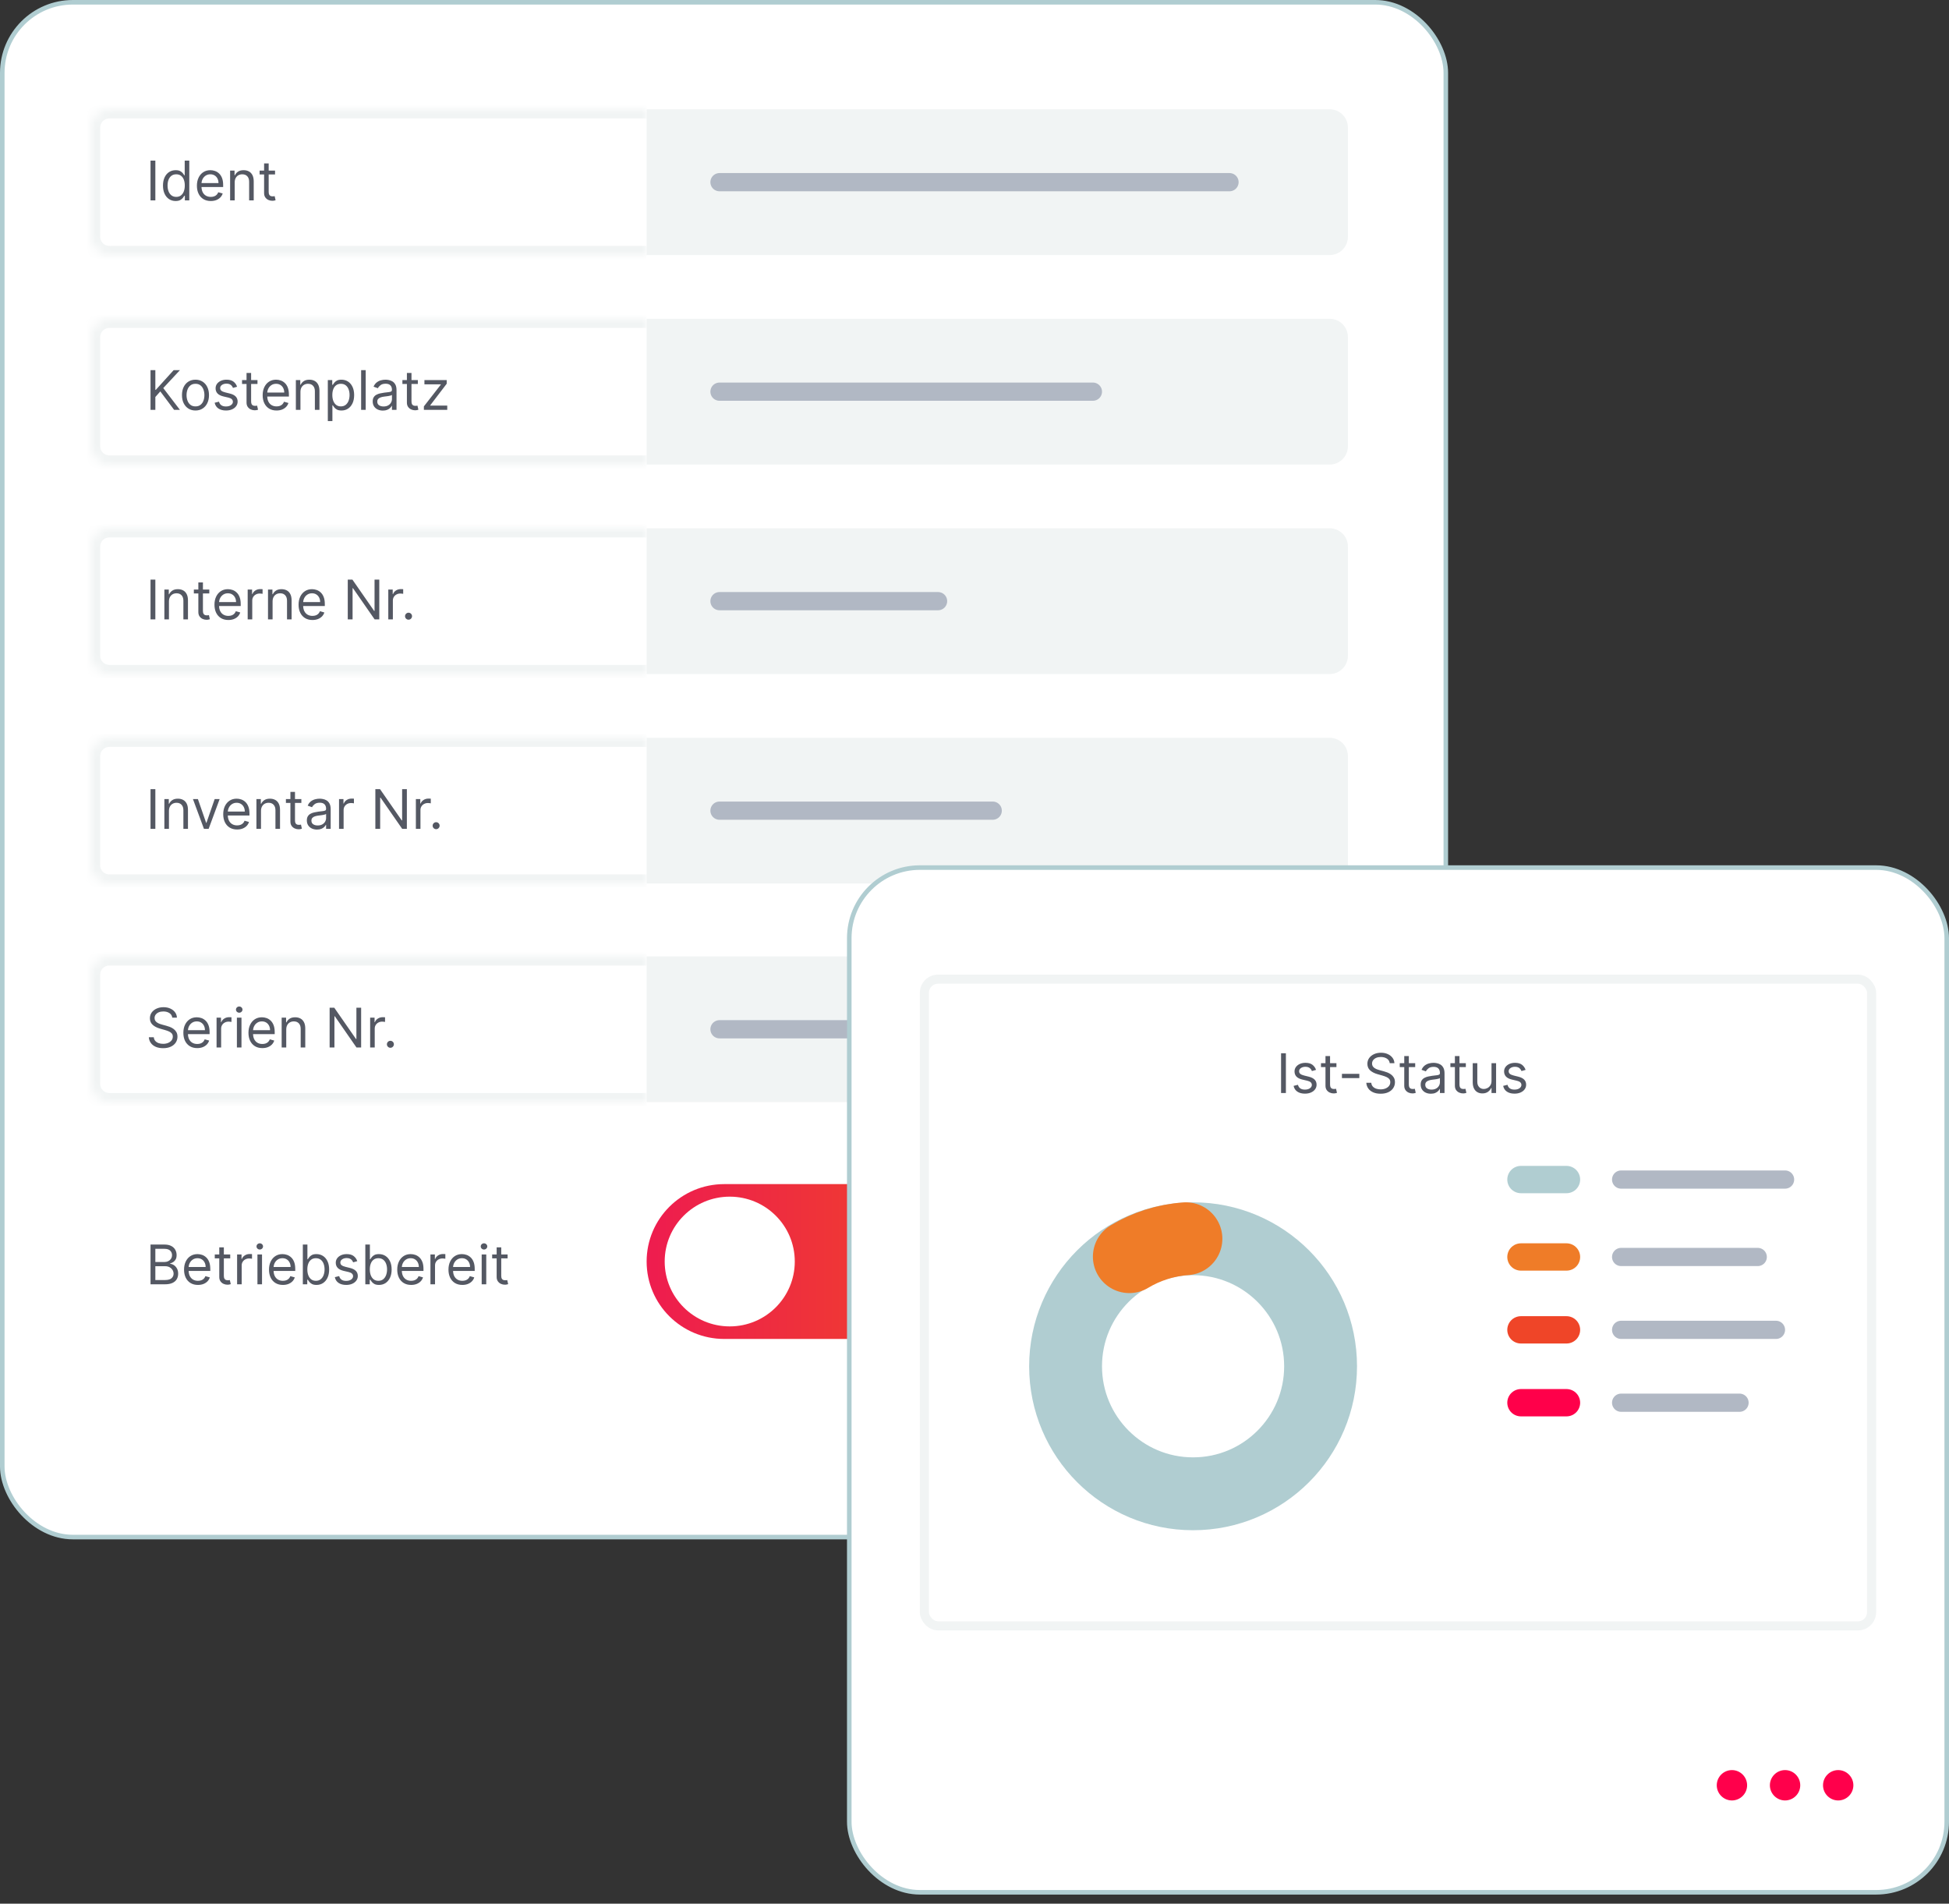 <svg xmlns="http://www.w3.org/2000/svg" width="214" height="209" viewBox="0 0 214 209" fill="none"><rect x="0" y="0" width="214" height="209" fill="#333333" stroke="none"/><rect x="0.25" y="0.25" width="158.5" height="168.5" rx="7.75" fill="white" stroke="#B0CDD1" stroke-width="0.5"></rect><g clip-path="url(#clip0_431_1573)"><path d="M79.524 130H96.476C101.185 130 105 133.804 105 138.5C105 143.196 101.185 147 96.476 147H79.524C74.815 147 71 143.196 71 138.5C71 133.804 74.815 130 79.524 130Z" fill="url(#paint0_linear_431_1573)"></path><path d="M80.126 145.622C84.07 145.622 87.267 142.433 87.267 138.5C87.267 134.567 84.07 131.378 80.126 131.378C76.181 131.378 72.983 134.567 72.983 138.5C72.983 142.433 76.181 145.622 80.126 145.622Z" fill="white"></path></g><path d="M17.057 17.636V22H16.528V17.636H17.057ZM19.284 22.068C19.011 22.068 18.77 21.999 18.562 21.861C18.353 21.722 18.189 21.526 18.072 21.273C17.954 21.019 17.895 20.719 17.895 20.372C17.895 20.028 17.954 19.73 18.072 19.477C18.189 19.224 18.354 19.029 18.564 18.891C18.774 18.754 19.017 18.685 19.292 18.685C19.506 18.685 19.674 18.72 19.797 18.791C19.922 18.861 20.018 18.94 20.083 19.03C20.15 19.118 20.201 19.19 20.238 19.247H20.281V17.636H20.784V22H20.298V21.497H20.238C20.201 21.557 20.149 21.632 20.081 21.723C20.013 21.812 19.915 21.893 19.789 21.964C19.663 22.033 19.494 22.068 19.284 22.068ZM19.352 21.616C19.554 21.616 19.724 21.564 19.863 21.459C20.003 21.352 20.108 21.205 20.181 21.018C20.253 20.829 20.29 20.611 20.29 20.364C20.29 20.119 20.254 19.905 20.183 19.722C20.112 19.538 20.007 19.394 19.868 19.292C19.729 19.188 19.557 19.136 19.352 19.136C19.139 19.136 18.962 19.191 18.819 19.3C18.679 19.408 18.573 19.555 18.502 19.741C18.432 19.926 18.398 20.134 18.398 20.364C18.398 20.597 18.433 20.808 18.504 20.999C18.576 21.188 18.683 21.338 18.824 21.45C18.966 21.561 19.142 21.616 19.352 21.616ZM23.147 22.068C22.831 22.068 22.559 21.999 22.331 21.859C22.104 21.719 21.928 21.523 21.805 21.271C21.682 21.018 21.621 20.724 21.621 20.389C21.621 20.054 21.682 19.759 21.805 19.503C21.928 19.246 22.1 19.046 22.32 18.902C22.542 18.757 22.8 18.685 23.096 18.685C23.266 18.685 23.434 18.713 23.601 18.77C23.767 18.827 23.918 18.919 24.055 19.047C24.191 19.173 24.299 19.341 24.381 19.55C24.462 19.759 24.502 20.016 24.502 20.321V20.534H21.979V20.099H23.991C23.991 19.915 23.954 19.75 23.88 19.605C23.807 19.46 23.704 19.346 23.569 19.262C23.435 19.178 23.277 19.136 23.096 19.136C22.895 19.136 22.722 19.186 22.576 19.285C22.431 19.384 22.319 19.511 22.241 19.669C22.163 19.827 22.124 19.996 22.124 20.176V20.466C22.124 20.713 22.167 20.923 22.252 21.095C22.339 21.265 22.459 21.395 22.612 21.484C22.765 21.572 22.944 21.616 23.147 21.616C23.279 21.616 23.398 21.598 23.505 21.561C23.613 21.523 23.706 21.466 23.784 21.391C23.862 21.314 23.922 21.219 23.965 21.105L24.451 21.241C24.4 21.406 24.314 21.551 24.193 21.676C24.072 21.8 23.923 21.896 23.746 21.966C23.568 22.034 23.368 22.068 23.147 22.068ZM25.77 20.031V22H25.267V18.727H25.753V19.239H25.795C25.872 19.072 25.988 18.939 26.145 18.838C26.301 18.736 26.503 18.685 26.75 18.685C26.971 18.685 27.165 18.73 27.331 18.821C27.498 18.91 27.627 19.047 27.719 19.23C27.812 19.412 27.858 19.642 27.858 19.921V22H27.355V19.954C27.355 19.697 27.288 19.497 27.155 19.354C27.021 19.209 26.838 19.136 26.605 19.136C26.444 19.136 26.301 19.171 26.174 19.241C26.049 19.31 25.951 19.412 25.878 19.546C25.806 19.679 25.77 19.841 25.77 20.031ZM30.2 18.727V19.153H28.504V18.727H30.2ZM28.998 17.943H29.501V21.062C29.501 21.204 29.522 21.311 29.563 21.382C29.605 21.452 29.659 21.499 29.725 21.523C29.791 21.546 29.862 21.557 29.936 21.557C29.991 21.557 30.037 21.554 30.072 21.548C30.108 21.541 30.136 21.535 30.157 21.531L30.26 21.983C30.226 21.996 30.178 22.009 30.117 22.021C30.056 22.035 29.978 22.043 29.885 22.043C29.742 22.043 29.603 22.012 29.467 21.951C29.332 21.89 29.22 21.797 29.13 21.672C29.042 21.547 28.998 21.389 28.998 21.199V17.943Z" fill="#545863"></path><mask id="path-5-inside-1_431_1573" fill="white"><path d="M10 14C10 12.895 10.895 12 12 12H71V28H12C10.895 28 10 27.105 10 26V14Z"></path></mask><path d="M9 14C9 12.343 10.343 11 12 11H71V13H12C11.448 13 11 13.448 11 14H9ZM71 29H12C10.343 29 9 27.657 9 26H11C11 26.552 11.448 27 12 27H71V29ZM12 29C10.343 29 9 27.657 9 26V14C9 12.343 10.343 11 12 11V13C11.448 13 11 13.448 11 14V26C11 26.552 11.448 27 12 27V29ZM71 12V28V12Z" fill="#F1F4F4" mask="url(#path-5-inside-1_431_1573)"></path><path d="M71.5 12.5H146C146.828 12.5 147.5 13.172 147.5 14V26C147.5 26.828 146.828 27.5 146 27.5H71.5V12.5Z" fill="#F1F4F4" stroke="#F1F4F4"></path><path d="M79 20H135" stroke="#B1B8C4" stroke-width="2" stroke-linecap="round"></path><path d="M16.528 45V40.636H17.057V42.801H17.108L19.068 40.636H19.759L17.926 42.605L19.759 45H19.119L17.602 42.972L17.057 43.585V45H16.528ZM21.464 45.068C21.168 45.068 20.909 44.998 20.686 44.857C20.464 44.717 20.291 44.52 20.166 44.267C20.042 44.014 19.981 43.719 19.981 43.381C19.981 43.04 20.042 42.742 20.166 42.488C20.291 42.234 20.464 42.036 20.686 41.896C20.909 41.755 21.168 41.685 21.464 41.685C21.759 41.685 22.018 41.755 22.239 41.896C22.462 42.036 22.636 42.234 22.759 42.488C22.884 42.742 22.947 43.04 22.947 43.381C22.947 43.719 22.884 44.014 22.759 44.267C22.636 44.52 22.462 44.717 22.239 44.857C22.018 44.998 21.759 45.068 21.464 45.068ZM21.464 44.617C21.688 44.617 21.873 44.559 22.018 44.444C22.163 44.329 22.27 44.178 22.339 43.99C22.409 43.803 22.444 43.599 22.444 43.381C22.444 43.162 22.409 42.958 22.339 42.769C22.27 42.58 22.163 42.428 22.018 42.311C21.873 42.195 21.688 42.136 21.464 42.136C21.239 42.136 21.055 42.195 20.91 42.311C20.765 42.428 20.657 42.58 20.588 42.769C20.518 42.958 20.483 43.162 20.483 43.381C20.483 43.599 20.518 43.803 20.588 43.99C20.657 44.178 20.765 44.329 20.91 44.444C21.055 44.559 21.239 44.617 21.464 44.617ZM26.032 42.46L25.581 42.588C25.552 42.513 25.51 42.44 25.455 42.369C25.401 42.296 25.327 42.236 25.233 42.19C25.14 42.143 25.02 42.119 24.873 42.119C24.673 42.119 24.506 42.166 24.372 42.258C24.24 42.349 24.174 42.465 24.174 42.605C24.174 42.73 24.22 42.829 24.311 42.901C24.402 42.974 24.544 43.034 24.737 43.082L25.223 43.202C25.515 43.273 25.733 43.381 25.877 43.528C26.02 43.673 26.092 43.859 26.092 44.088C26.092 44.276 26.038 44.443 25.93 44.591C25.823 44.739 25.674 44.855 25.483 44.94C25.291 45.026 25.068 45.068 24.814 45.068C24.48 45.068 24.203 44.996 23.985 44.851C23.766 44.706 23.628 44.494 23.569 44.216L24.047 44.097C24.092 44.273 24.178 44.405 24.304 44.493C24.432 44.581 24.599 44.625 24.805 44.625C25.039 44.625 25.226 44.575 25.363 44.476C25.503 44.375 25.572 44.254 25.572 44.114C25.572 44 25.532 43.905 25.453 43.828C25.373 43.75 25.251 43.692 25.086 43.653L24.541 43.526C24.241 43.455 24.021 43.344 23.88 43.195C23.741 43.045 23.672 42.856 23.672 42.631C23.672 42.446 23.723 42.283 23.827 42.141C23.932 41.999 24.075 41.887 24.255 41.806C24.437 41.725 24.643 41.685 24.873 41.685C25.197 41.685 25.451 41.756 25.636 41.898C25.822 42.04 25.954 42.227 26.032 42.46ZM28.272 41.727V42.153H26.576V41.727H28.272ZM27.07 40.943H27.573V44.062C27.573 44.205 27.594 44.311 27.635 44.382C27.678 44.452 27.732 44.499 27.797 44.523C27.864 44.545 27.934 44.557 28.008 44.557C28.063 44.557 28.109 44.554 28.144 44.548C28.18 44.541 28.208 44.535 28.23 44.531L28.332 44.983C28.298 44.996 28.25 45.008 28.189 45.021C28.128 45.035 28.051 45.043 27.957 45.043C27.815 45.043 27.676 45.012 27.539 44.951C27.404 44.89 27.292 44.797 27.203 44.672C27.114 44.547 27.07 44.389 27.07 44.199V40.943ZM30.366 45.068C30.05 45.068 29.778 44.999 29.549 44.859C29.322 44.719 29.147 44.523 29.023 44.271C28.901 44.019 28.84 43.724 28.84 43.389C28.84 43.054 28.901 42.758 29.023 42.503C29.147 42.246 29.319 42.045 29.539 41.902C29.761 41.757 30.019 41.685 30.314 41.685C30.485 41.685 30.653 41.713 30.819 41.77C30.986 41.827 31.137 41.919 31.273 42.047C31.41 42.173 31.518 42.341 31.599 42.55C31.68 42.758 31.721 43.016 31.721 43.321V43.534H29.198V43.099H31.209C31.209 42.915 31.172 42.75 31.099 42.605C31.026 42.46 30.922 42.346 30.788 42.262C30.654 42.178 30.496 42.136 30.314 42.136C30.114 42.136 29.941 42.186 29.795 42.285C29.65 42.383 29.538 42.511 29.46 42.669C29.382 42.827 29.343 42.996 29.343 43.176V43.466C29.343 43.713 29.386 43.923 29.471 44.094C29.557 44.265 29.677 44.395 29.831 44.484C29.984 44.572 30.163 44.617 30.366 44.617C30.498 44.617 30.617 44.598 30.724 44.561C30.831 44.523 30.924 44.466 31.003 44.391C31.081 44.314 31.141 44.219 31.184 44.105L31.67 44.242C31.618 44.406 31.532 44.551 31.412 44.676C31.291 44.8 31.142 44.896 30.964 44.966C30.787 45.034 30.587 45.068 30.366 45.068ZM32.989 43.031V45H32.486V41.727H32.971V42.239H33.014C33.091 42.072 33.207 41.939 33.364 41.838C33.52 41.736 33.721 41.685 33.969 41.685C34.19 41.685 34.384 41.73 34.55 41.821C34.716 41.91 34.846 42.047 34.938 42.23C35.03 42.412 35.077 42.642 35.077 42.92V45H34.574V42.955C34.574 42.697 34.507 42.497 34.373 42.354C34.24 42.209 34.057 42.136 33.824 42.136C33.663 42.136 33.52 42.171 33.393 42.241C33.268 42.31 33.17 42.412 33.097 42.545C33.025 42.679 32.989 42.841 32.989 43.031ZM35.995 46.227V41.727H36.481V42.247H36.541C36.578 42.19 36.629 42.118 36.694 42.03C36.761 41.94 36.856 41.861 36.98 41.791C37.105 41.72 37.274 41.685 37.487 41.685C37.762 41.685 38.005 41.754 38.216 41.891C38.426 42.029 38.59 42.224 38.708 42.477C38.826 42.73 38.885 43.028 38.885 43.372C38.885 43.719 38.826 44.019 38.708 44.273C38.59 44.526 38.426 44.722 38.218 44.861C38.009 44.999 37.768 45.068 37.495 45.068C37.285 45.068 37.117 45.033 36.99 44.964C36.864 44.893 36.767 44.812 36.699 44.723C36.63 44.632 36.578 44.557 36.541 44.497H36.498V46.227H35.995ZM36.49 43.364C36.49 43.611 36.526 43.829 36.598 44.018C36.671 44.205 36.777 44.352 36.916 44.459C37.055 44.564 37.225 44.617 37.427 44.617C37.637 44.617 37.813 44.561 37.953 44.45C38.096 44.338 38.202 44.188 38.273 43.999C38.346 43.808 38.382 43.597 38.382 43.364C38.382 43.133 38.346 42.926 38.275 42.742C38.206 42.555 38.1 42.408 37.958 42.3C37.817 42.191 37.64 42.136 37.427 42.136C37.223 42.136 37.051 42.188 36.912 42.292C36.772 42.394 36.667 42.538 36.596 42.722C36.525 42.906 36.49 43.119 36.49 43.364ZM40.154 40.636V45H39.652V40.636H40.154ZM42.038 45.077C41.831 45.077 41.643 45.038 41.474 44.959C41.305 44.88 41.171 44.766 41.071 44.617C40.972 44.466 40.922 44.284 40.922 44.071C40.922 43.883 40.959 43.731 41.033 43.615C41.107 43.497 41.205 43.405 41.329 43.338C41.453 43.271 41.589 43.222 41.738 43.189C41.889 43.155 42.04 43.128 42.192 43.108C42.391 43.082 42.552 43.063 42.676 43.05C42.801 43.036 42.892 43.013 42.948 42.98C43.007 42.947 43.036 42.891 43.036 42.81V42.793C43.036 42.582 42.978 42.419 42.863 42.303C42.749 42.186 42.577 42.128 42.345 42.128C42.105 42.128 41.917 42.18 41.781 42.285C41.644 42.391 41.548 42.503 41.493 42.622L41.016 42.452C41.101 42.253 41.215 42.098 41.357 41.987C41.5 41.875 41.656 41.797 41.825 41.753C41.996 41.707 42.163 41.685 42.328 41.685C42.433 41.685 42.554 41.697 42.691 41.723C42.828 41.747 42.961 41.798 43.089 41.874C43.218 41.951 43.325 42.067 43.411 42.222C43.496 42.376 43.538 42.584 43.538 42.844V45H43.036V44.557H43.01C42.976 44.628 42.919 44.704 42.84 44.785C42.76 44.866 42.654 44.935 42.522 44.992C42.39 45.048 42.229 45.077 42.038 45.077ZM42.115 44.625C42.314 44.625 42.482 44.586 42.618 44.508C42.756 44.43 42.86 44.329 42.929 44.205C43 44.082 43.036 43.952 43.036 43.815V43.355C43.014 43.381 42.968 43.404 42.895 43.425C42.824 43.445 42.742 43.463 42.648 43.479C42.556 43.493 42.465 43.506 42.377 43.517C42.291 43.527 42.22 43.535 42.166 43.543C42.036 43.56 41.913 43.587 41.8 43.626C41.688 43.663 41.597 43.719 41.527 43.794C41.459 43.868 41.425 43.969 41.425 44.097C41.425 44.271 41.489 44.403 41.619 44.493C41.749 44.581 41.915 44.625 42.115 44.625ZM45.88 41.727V42.153H44.184V41.727H45.88ZM44.678 40.943H45.181V44.062C45.181 44.205 45.201 44.311 45.242 44.382C45.285 44.452 45.339 44.499 45.404 44.523C45.471 44.545 45.541 44.557 45.615 44.557C45.671 44.557 45.716 44.554 45.752 44.548C45.787 44.541 45.816 44.535 45.837 44.531L45.939 44.983C45.905 44.996 45.858 45.008 45.797 45.021C45.735 45.035 45.658 45.043 45.564 45.043C45.422 45.043 45.283 45.012 45.147 44.951C45.012 44.89 44.9 44.797 44.81 44.672C44.722 44.547 44.678 44.389 44.678 44.199V40.943ZM46.542 45V44.617L48.4 42.23V42.196H46.602V41.727H49.048V42.128L47.241 44.497V44.531H49.108V45H46.542Z" fill="#545863"></path><mask id="path-10-inside-2_431_1573" fill="white"><path d="M10 37C10 35.895 10.895 35 12 35H71V51H12C10.895 51 10 50.105 10 49V37Z"></path></mask><path d="M9 37C9 35.343 10.343 34 12 34H71V36H12C11.448 36 11 36.448 11 37H9ZM71 52H12C10.343 52 9 50.657 9 49H11C11 49.552 11.448 50 12 50H71V52ZM12 52C10.343 52 9 50.657 9 49V37C9 35.343 10.343 34 12 34V36C11.448 36 11 36.448 11 37V49C11 49.552 11.448 50 12 50V52ZM71 35V51V35Z" fill="#F1F4F4" mask="url(#path-10-inside-2_431_1573)"></path><path d="M71.5 35.5H146C146.828 35.5 147.5 36.172 147.5 37V49C147.5 49.828 146.828 50.5 146 50.5H71.5V35.5Z" fill="#F1F4F4" stroke="#F1F4F4"></path><path d="M79 43H120" stroke="#B1B8C4" stroke-width="2" stroke-linecap="round"></path><path d="M17.057 63.636V68H16.528V63.636H17.057ZM18.551 66.031V68H18.048V64.727H18.534V65.239H18.576C18.653 65.072 18.77 64.939 18.926 64.838C19.082 64.736 19.284 64.685 19.531 64.685C19.753 64.685 19.947 64.73 20.113 64.821C20.279 64.91 20.408 65.047 20.5 65.23C20.593 65.412 20.639 65.642 20.639 65.921V68H20.136V65.954C20.136 65.697 20.069 65.497 19.936 65.354C19.802 65.209 19.619 65.136 19.386 65.136C19.226 65.136 19.082 65.171 18.956 65.241C18.831 65.31 18.732 65.412 18.66 65.546C18.587 65.679 18.551 65.841 18.551 66.031ZM22.981 64.727V65.153H21.285V64.727H22.981ZM21.779 63.943H22.282V67.062C22.282 67.204 22.303 67.311 22.344 67.382C22.387 67.452 22.441 67.499 22.506 67.523C22.573 67.546 22.643 67.557 22.717 67.557C22.772 67.557 22.818 67.554 22.853 67.548C22.889 67.541 22.917 67.535 22.939 67.531L23.041 67.983C23.007 67.996 22.959 68.008 22.898 68.021C22.837 68.035 22.76 68.043 22.666 68.043C22.524 68.043 22.385 68.012 22.248 67.951C22.113 67.89 22.001 67.797 21.912 67.672C21.823 67.547 21.779 67.389 21.779 67.199V63.943ZM25.075 68.068C24.759 68.068 24.487 67.999 24.259 67.859C24.031 67.719 23.856 67.523 23.732 67.271C23.61 67.019 23.549 66.724 23.549 66.389C23.549 66.054 23.61 65.758 23.732 65.503C23.856 65.246 24.028 65.046 24.248 64.902C24.47 64.757 24.728 64.685 25.023 64.685C25.194 64.685 25.362 64.713 25.528 64.77C25.695 64.827 25.846 64.919 25.982 65.047C26.119 65.173 26.227 65.341 26.308 65.55C26.389 65.758 26.43 66.016 26.43 66.321V66.534H23.907V66.099H25.918C25.918 65.915 25.881 65.75 25.808 65.605C25.735 65.46 25.631 65.346 25.496 65.262C25.363 65.178 25.205 65.136 25.023 65.136C24.823 65.136 24.65 65.186 24.504 65.285C24.359 65.383 24.247 65.511 24.169 65.669C24.091 65.827 24.052 65.996 24.052 66.176V66.466C24.052 66.713 24.095 66.923 24.18 67.094C24.266 67.265 24.386 67.395 24.54 67.484C24.693 67.572 24.871 67.617 25.075 67.617C25.207 67.617 25.326 67.598 25.433 67.561C25.541 67.523 25.634 67.466 25.712 67.391C25.79 67.314 25.85 67.219 25.893 67.105L26.379 67.242C26.327 67.406 26.241 67.551 26.121 67.676C26 67.8 25.851 67.896 25.673 67.966C25.496 68.034 25.296 68.068 25.075 68.068ZM27.195 68V64.727H27.68V65.222H27.715C27.774 65.06 27.882 64.928 28.038 64.827C28.195 64.727 28.371 64.676 28.567 64.676C28.604 64.676 28.65 64.677 28.705 64.678C28.761 64.68 28.803 64.682 28.831 64.685V65.196C28.814 65.192 28.775 65.185 28.714 65.177C28.654 65.167 28.591 65.162 28.524 65.162C28.365 65.162 28.223 65.195 28.098 65.262C27.974 65.327 27.876 65.418 27.804 65.535C27.733 65.65 27.697 65.781 27.697 65.929V68H27.195ZM29.93 66.031V68H29.427V64.727H29.913V65.239H29.955C30.032 65.072 30.149 64.939 30.305 64.838C30.461 64.736 30.663 64.685 30.91 64.685C31.132 64.685 31.326 64.73 31.492 64.821C31.658 64.91 31.787 65.047 31.879 65.23C31.972 65.412 32.018 65.642 32.018 65.921V68H31.515V65.954C31.515 65.697 31.448 65.497 31.315 65.354C31.181 65.209 30.998 65.136 30.765 65.136C30.605 65.136 30.461 65.171 30.335 65.241C30.21 65.31 30.111 65.412 30.038 65.546C29.966 65.679 29.93 65.841 29.93 66.031ZM34.309 68.068C33.994 68.068 33.722 67.999 33.493 67.859C33.266 67.719 33.09 67.523 32.967 67.271C32.844 67.019 32.783 66.724 32.783 66.389C32.783 66.054 32.844 65.758 32.967 65.503C33.09 65.246 33.262 65.046 33.482 64.902C33.704 64.757 33.962 64.685 34.258 64.685C34.428 64.685 34.597 64.713 34.763 64.77C34.929 64.827 35.08 64.919 35.217 65.047C35.353 65.173 35.462 65.341 35.543 65.55C35.624 65.758 35.664 66.016 35.664 66.321V66.534H33.141V66.099H35.153C35.153 65.915 35.116 65.75 35.042 65.605C34.969 65.46 34.866 65.346 34.731 65.262C34.597 65.178 34.44 65.136 34.258 65.136C34.057 65.136 33.884 65.186 33.738 65.285C33.593 65.383 33.481 65.511 33.403 65.669C33.325 65.827 33.286 65.996 33.286 66.176V66.466C33.286 66.713 33.329 66.923 33.414 67.094C33.501 67.265 33.621 67.395 33.774 67.484C33.928 67.572 34.106 67.617 34.309 67.617C34.441 67.617 34.56 67.598 34.667 67.561C34.775 67.523 34.868 67.466 34.946 67.391C35.024 67.314 35.084 67.219 35.127 67.105L35.613 67.242C35.562 67.406 35.476 67.551 35.355 67.676C35.234 67.8 35.085 67.896 34.908 67.966C34.73 68.034 34.531 68.068 34.309 68.068ZM41.645 63.636V68H41.133L38.756 64.574H38.713V68H38.185V63.636H38.696L41.082 67.071H41.125V63.636H41.645ZM42.634 68V64.727H43.12V65.222H43.154C43.214 65.06 43.322 64.928 43.478 64.827C43.634 64.727 43.81 64.676 44.006 64.676C44.043 64.676 44.089 64.677 44.145 64.678C44.2 64.68 44.242 64.682 44.27 64.685V65.196C44.253 65.192 44.214 65.185 44.153 65.177C44.094 65.167 44.03 65.162 43.964 65.162C43.804 65.162 43.663 65.195 43.538 65.262C43.414 65.327 43.316 65.418 43.243 65.535C43.172 65.65 43.137 65.781 43.137 65.929V68H42.634ZM44.858 68.034C44.753 68.034 44.663 67.996 44.587 67.921C44.512 67.846 44.474 67.756 44.474 67.651C44.474 67.546 44.512 67.455 44.587 67.38C44.663 67.305 44.753 67.267 44.858 67.267C44.963 67.267 45.053 67.305 45.129 67.38C45.204 67.455 45.242 67.546 45.242 67.651C45.242 67.72 45.224 67.784 45.188 67.842C45.154 67.901 45.108 67.947 45.05 67.983C44.993 68.017 44.929 68.034 44.858 68.034Z" fill="#545863"></path><mask id="path-15-inside-3_431_1573" fill="white"><path d="M10 60C10 58.895 10.895 58 12 58H71V74H12C10.895 74 10 73.105 10 72V60Z"></path></mask><path d="M9 60C9 58.343 10.343 57 12 57H71V59H12C11.448 59 11 59.448 11 60H9ZM71 75H12C10.343 75 9 73.657 9 72H11C11 72.552 11.448 73 12 73H71V75ZM12 75C10.343 75 9 73.657 9 72V60C9 58.343 10.343 57 12 57V59C11.448 59 11 59.448 11 60V72C11 72.552 11.448 73 12 73V75ZM71 58V74V58Z" fill="#F1F4F4" mask="url(#path-15-inside-3_431_1573)"></path><path d="M71.5 58.5H146C146.828 58.5 147.5 59.172 147.5 60V72C147.5 72.828 146.828 73.5 146 73.5H71.5V58.5Z" fill="#F1F4F4" stroke="#F1F4F4"></path><path d="M79 66H103" stroke="#B1B8C4" stroke-width="2" stroke-linecap="round"></path><path d="M17.057 86.636V91H16.528V86.636H17.057ZM18.551 89.031V91H18.048V87.727H18.534V88.239H18.576C18.653 88.072 18.77 87.939 18.926 87.838C19.082 87.736 19.284 87.685 19.531 87.685C19.753 87.685 19.947 87.73 20.113 87.821C20.279 87.91 20.408 88.047 20.5 88.23C20.593 88.412 20.639 88.642 20.639 88.921V91H20.136V88.954C20.136 88.697 20.069 88.497 19.936 88.354C19.802 88.209 19.619 88.136 19.386 88.136C19.226 88.136 19.082 88.171 18.956 88.241C18.831 88.31 18.732 88.412 18.66 88.546C18.587 88.679 18.551 88.841 18.551 89.031ZM24.117 87.727L22.907 91H22.395L21.185 87.727H21.73L22.634 90.335H22.668L23.571 87.727H24.117ZM26.035 91.068C25.72 91.068 25.448 90.999 25.22 90.859C24.992 90.719 24.817 90.523 24.693 90.271C24.571 90.019 24.51 89.724 24.51 89.389C24.51 89.054 24.571 88.758 24.693 88.503C24.817 88.246 24.989 88.046 25.209 87.902C25.43 87.757 25.689 87.685 25.984 87.685C26.155 87.685 26.323 87.713 26.489 87.77C26.655 87.827 26.807 87.919 26.943 88.047C27.079 88.173 27.188 88.341 27.269 88.55C27.35 88.758 27.391 89.016 27.391 89.321V89.534H24.868V89.099H26.879C26.879 88.915 26.842 88.75 26.768 88.605C26.696 88.46 26.592 88.346 26.457 88.262C26.324 88.178 26.166 88.136 25.984 88.136C25.784 88.136 25.611 88.186 25.465 88.285C25.32 88.383 25.208 88.511 25.13 88.669C25.052 88.827 25.013 88.996 25.013 89.176V89.466C25.013 89.713 25.055 89.923 25.141 90.094C25.227 90.265 25.347 90.395 25.501 90.484C25.654 90.572 25.832 90.617 26.035 90.617C26.168 90.617 26.287 90.598 26.393 90.561C26.501 90.523 26.595 90.466 26.673 90.391C26.751 90.314 26.811 90.219 26.854 90.105L27.34 90.242C27.288 90.406 27.202 90.551 27.082 90.676C26.961 90.8 26.812 90.896 26.634 90.966C26.457 91.034 26.257 91.068 26.035 91.068ZM28.658 89.031V91H28.155V87.727H28.641V88.239H28.684C28.761 88.072 28.877 87.939 29.033 87.838C29.19 87.736 29.391 87.685 29.639 87.685C29.86 87.685 30.054 87.73 30.22 87.821C30.386 87.91 30.516 88.047 30.608 88.23C30.7 88.412 30.746 88.642 30.746 88.921V91H30.244V88.954C30.244 88.697 30.177 88.497 30.043 88.354C29.91 88.209 29.727 88.136 29.494 88.136C29.333 88.136 29.19 88.171 29.063 88.241C28.938 88.31 28.84 88.412 28.767 88.546C28.695 88.679 28.658 88.841 28.658 89.031ZM33.089 87.727V88.153H31.393V87.727H33.089ZM31.887 86.943H32.39V90.062C32.39 90.204 32.41 90.311 32.452 90.382C32.494 90.452 32.548 90.499 32.614 90.523C32.68 90.546 32.751 90.557 32.824 90.557C32.88 90.557 32.925 90.554 32.961 90.548C32.996 90.541 33.025 90.535 33.046 90.531L33.148 90.983C33.114 90.996 33.067 91.008 33.005 91.021C32.944 91.035 32.867 91.043 32.773 91.043C32.631 91.043 32.492 91.012 32.356 90.951C32.221 90.89 32.108 90.797 32.019 90.672C31.931 90.547 31.887 90.389 31.887 90.199V86.943ZM34.808 91.077C34.601 91.077 34.413 91.038 34.243 90.96C34.074 90.88 33.94 90.766 33.841 90.617C33.741 90.466 33.692 90.284 33.692 90.071C33.692 89.883 33.728 89.731 33.802 89.615C33.876 89.497 33.975 89.405 34.099 89.338C34.222 89.271 34.358 89.222 34.508 89.189C34.658 89.155 34.809 89.128 34.962 89.108C35.16 89.082 35.322 89.063 35.445 89.05C35.57 89.036 35.661 89.013 35.718 88.98C35.776 88.947 35.805 88.891 35.805 88.81V88.793C35.805 88.582 35.748 88.419 35.633 88.303C35.519 88.186 35.346 88.128 35.115 88.128C34.875 88.128 34.687 88.18 34.55 88.285C34.414 88.391 34.318 88.503 34.263 88.622L33.785 88.452C33.871 88.253 33.984 88.098 34.126 87.987C34.27 87.875 34.426 87.797 34.595 87.753C34.765 87.707 34.933 87.685 35.098 87.685C35.203 87.685 35.324 87.697 35.46 87.723C35.598 87.747 35.731 87.798 35.858 87.874C35.988 87.951 36.095 88.067 36.18 88.222C36.265 88.376 36.308 88.584 36.308 88.844V91H35.805V90.557H35.78C35.746 90.628 35.689 90.704 35.609 90.785C35.53 90.866 35.424 90.935 35.292 90.992C35.16 91.048 34.998 91.077 34.808 91.077ZM34.885 90.625C35.084 90.625 35.251 90.586 35.388 90.508C35.525 90.43 35.629 90.329 35.699 90.205C35.77 90.082 35.805 89.952 35.805 89.815V89.355C35.784 89.381 35.737 89.404 35.665 89.425C35.594 89.445 35.511 89.463 35.417 89.479C35.325 89.493 35.235 89.506 35.147 89.517C35.06 89.527 34.99 89.535 34.936 89.543C34.805 89.56 34.683 89.587 34.569 89.626C34.457 89.663 34.366 89.719 34.297 89.794C34.228 89.868 34.194 89.969 34.194 90.097C34.194 90.271 34.259 90.403 34.388 90.493C34.519 90.581 34.684 90.625 34.885 90.625ZM37.226 91V87.727H37.712V88.222H37.746C37.805 88.06 37.913 87.928 38.07 87.827C38.226 87.727 38.402 87.676 38.598 87.676C38.635 87.676 38.681 87.677 38.736 87.678C38.792 87.68 38.834 87.682 38.862 87.685V88.196C38.845 88.192 38.806 88.185 38.745 88.177C38.685 88.167 38.622 88.162 38.555 88.162C38.396 88.162 38.254 88.195 38.129 88.262C38.006 88.327 37.908 88.418 37.835 88.535C37.764 88.65 37.729 88.781 37.729 88.929V91H37.226ZM44.674 86.636V91H44.163L41.785 87.574H41.742V91H41.214V86.636H41.725L44.112 90.071H44.154V86.636H44.674ZM45.663 91V87.727H46.149V88.222H46.183C46.243 88.06 46.351 87.928 46.507 87.827C46.663 87.727 46.84 87.676 47.035 87.676C47.072 87.676 47.119 87.677 47.174 87.678C47.229 87.68 47.271 87.682 47.3 87.685V88.196C47.283 88.192 47.244 88.185 47.182 88.177C47.123 88.167 47.06 88.162 46.993 88.162C46.834 88.162 46.692 88.195 46.567 88.262C46.443 88.327 46.345 88.418 46.273 88.535C46.202 88.65 46.166 88.781 46.166 88.929V91H45.663ZM47.887 91.034C47.782 91.034 47.692 90.996 47.617 90.921C47.541 90.846 47.504 90.756 47.504 90.651C47.504 90.546 47.541 90.455 47.617 90.38C47.692 90.305 47.782 90.267 47.887 90.267C47.992 90.267 48.083 90.305 48.158 90.38C48.233 90.455 48.271 90.546 48.271 90.651C48.271 90.72 48.253 90.784 48.218 90.842C48.183 90.901 48.137 90.947 48.079 90.983C48.022 91.017 47.958 91.034 47.887 91.034Z" fill="#545863"></path><mask id="path-20-inside-4_431_1573" fill="white"><path d="M10 83C10 81.895 10.895 81 12 81H71V97H12C10.895 97 10 96.105 10 95V83Z"></path></mask><path d="M9 83C9 81.343 10.343 80 12 80H71V82H12C11.448 82 11 82.448 11 83H9ZM71 98H12C10.343 98 9 96.657 9 95H11C11 95.552 11.448 96 12 96H71V98ZM12 98C10.343 98 9 96.657 9 95V83C9 81.343 10.343 80 12 80V82C11.448 82 11 82.448 11 83V95C11 95.552 11.448 96 12 96V98ZM71 81V97V81Z" fill="#F1F4F4" mask="url(#path-20-inside-4_431_1573)"></path><path d="M71.5 81.5H146C146.828 81.5 147.5 82.172 147.5 83V95C147.5 95.828 146.828 96.5 146 96.5H71.5V81.5Z" fill="#F1F4F4" stroke="#F1F4F4"></path><path d="M79 89H109" stroke="#B1B8C4" stroke-width="2" stroke-linecap="round"></path><path d="M18.915 111.727C18.889 111.511 18.785 111.344 18.604 111.224C18.422 111.105 18.199 111.045 17.935 111.045C17.741 111.045 17.572 111.077 17.428 111.139C17.284 111.202 17.172 111.288 17.091 111.397C17.011 111.506 16.972 111.631 16.972 111.77C16.972 111.886 16.999 111.987 17.055 112.07C17.111 112.153 17.184 112.222 17.272 112.277C17.36 112.331 17.452 112.376 17.549 112.411C17.646 112.445 17.734 112.473 17.815 112.494L18.259 112.614C18.372 112.643 18.499 112.685 18.638 112.737C18.778 112.79 18.913 112.862 19.041 112.952C19.17 113.042 19.276 113.157 19.36 113.298C19.444 113.438 19.486 113.611 19.486 113.815C19.486 114.051 19.424 114.264 19.3 114.455C19.178 114.645 18.999 114.796 18.764 114.908C18.529 115.021 18.244 115.077 17.909 115.077C17.597 115.077 17.326 115.026 17.097 114.925C16.87 114.825 16.691 114.684 16.56 114.504C16.431 114.323 16.358 114.114 16.341 113.875H16.886C16.901 114.04 16.956 114.176 17.053 114.284C17.151 114.391 17.274 114.47 17.423 114.523C17.574 114.574 17.736 114.599 17.909 114.599C18.111 114.599 18.292 114.567 18.452 114.501C18.613 114.435 18.74 114.342 18.834 114.224C18.928 114.105 18.974 113.966 18.974 113.807C18.974 113.662 18.934 113.544 18.853 113.453C18.772 113.362 18.666 113.288 18.533 113.232C18.401 113.175 18.259 113.125 18.105 113.082L17.568 112.929C17.227 112.831 16.957 112.691 16.759 112.509C16.56 112.327 16.46 112.089 16.46 111.795C16.46 111.551 16.526 111.338 16.658 111.156C16.792 110.973 16.971 110.831 17.195 110.73C17.421 110.628 17.673 110.577 17.952 110.577C18.233 110.577 18.483 110.627 18.702 110.728C18.921 110.827 19.094 110.964 19.222 111.137C19.351 111.31 19.419 111.507 19.426 111.727H18.915ZM21.659 115.068C21.343 115.068 21.071 114.999 20.843 114.859C20.615 114.719 20.44 114.523 20.316 114.271C20.194 114.018 20.133 113.724 20.133 113.389C20.133 113.054 20.194 112.759 20.316 112.503C20.44 112.246 20.612 112.045 20.832 111.902C21.053 111.757 21.312 111.685 21.607 111.685C21.778 111.685 21.946 111.713 22.112 111.77C22.279 111.827 22.43 111.919 22.566 112.047C22.703 112.173 22.811 112.341 22.892 112.55C22.973 112.759 23.014 113.016 23.014 113.321V113.534H20.491V113.099H22.502C22.502 112.915 22.465 112.75 22.392 112.605C22.319 112.46 22.215 112.346 22.08 112.262C21.947 112.178 21.789 112.136 21.607 112.136C21.407 112.136 21.234 112.186 21.087 112.286C20.943 112.384 20.831 112.511 20.753 112.669C20.675 112.827 20.636 112.996 20.636 113.176V113.466C20.636 113.713 20.678 113.923 20.764 114.094C20.85 114.265 20.97 114.395 21.124 114.484C21.277 114.572 21.455 114.616 21.659 114.616C21.791 114.616 21.91 114.598 22.017 114.561C22.125 114.523 22.218 114.466 22.296 114.391C22.374 114.314 22.434 114.219 22.477 114.105L22.962 114.241C22.911 114.406 22.826 114.551 22.705 114.676C22.584 114.8 22.435 114.896 22.257 114.966C22.08 115.034 21.88 115.068 21.659 115.068ZM23.779 115V111.727H24.264V112.222H24.299C24.358 112.06 24.466 111.928 24.622 111.827C24.779 111.727 24.955 111.676 25.151 111.676C25.188 111.676 25.234 111.677 25.289 111.678C25.345 111.68 25.387 111.682 25.415 111.685V112.196C25.398 112.192 25.359 112.185 25.298 112.177C25.238 112.167 25.175 112.162 25.108 112.162C24.949 112.162 24.807 112.195 24.682 112.262C24.558 112.327 24.46 112.418 24.388 112.535C24.317 112.65 24.281 112.781 24.281 112.929V115H23.779ZM26.011 115V111.727H26.514V115H26.011ZM26.267 111.182C26.169 111.182 26.084 111.148 26.013 111.082C25.944 111.015 25.909 110.935 25.909 110.841C25.909 110.747 25.944 110.667 26.013 110.6C26.084 110.533 26.169 110.5 26.267 110.5C26.365 110.5 26.448 110.533 26.518 110.6C26.589 110.667 26.625 110.747 26.625 110.841C26.625 110.935 26.589 111.015 26.518 111.082C26.448 111.148 26.365 111.182 26.267 111.182ZM28.807 115.068C28.492 115.068 28.22 114.999 27.991 114.859C27.764 114.719 27.588 114.523 27.465 114.271C27.343 114.018 27.281 113.724 27.281 113.389C27.281 113.054 27.343 112.759 27.465 112.503C27.588 112.246 27.76 112.045 27.98 111.902C28.202 111.757 28.46 111.685 28.756 111.685C28.926 111.685 29.095 111.713 29.261 111.77C29.427 111.827 29.578 111.919 29.715 112.047C29.851 112.173 29.96 112.341 30.041 112.55C30.122 112.759 30.162 113.016 30.162 113.321V113.534H27.639V113.099H29.651C29.651 112.915 29.614 112.75 29.54 112.605C29.468 112.46 29.364 112.346 29.229 112.262C29.095 112.178 28.938 112.136 28.756 112.136C28.556 112.136 28.382 112.186 28.236 112.286C28.091 112.384 27.98 112.511 27.901 112.669C27.823 112.827 27.784 112.996 27.784 113.176V113.466C27.784 113.713 27.827 113.923 27.912 114.094C27.999 114.265 28.119 114.395 28.272 114.484C28.426 114.572 28.604 114.616 28.807 114.616C28.939 114.616 29.058 114.598 29.165 114.561C29.273 114.523 29.366 114.466 29.444 114.391C29.522 114.314 29.583 114.219 29.625 114.105L30.111 114.241C30.06 114.406 29.974 114.551 29.853 114.676C29.732 114.8 29.583 114.896 29.406 114.966C29.228 115.034 29.029 115.068 28.807 115.068ZM31.43 113.031V115H30.927V111.727H31.413V112.239H31.455C31.532 112.072 31.649 111.939 31.805 111.838C31.961 111.736 32.163 111.685 32.41 111.685C32.632 111.685 32.825 111.73 32.992 111.821C33.158 111.911 33.287 112.047 33.379 112.23C33.472 112.412 33.518 112.642 33.518 112.92V115H33.015V112.955C33.015 112.697 32.948 112.497 32.815 112.354C32.681 112.209 32.498 112.136 32.265 112.136C32.105 112.136 31.961 112.171 31.835 112.241C31.71 112.31 31.611 112.412 31.538 112.545C31.466 112.679 31.43 112.841 31.43 113.031ZM39.653 110.636V115H39.141L36.764 111.574H36.721V115H36.193V110.636H36.704L39.09 114.071H39.133V110.636H39.653ZM40.642 115V111.727H41.128V112.222H41.162C41.221 112.06 41.329 111.928 41.486 111.827C41.642 111.727 41.818 111.676 42.014 111.676C42.051 111.676 42.097 111.677 42.153 111.678C42.208 111.68 42.25 111.682 42.278 111.685V112.196C42.261 112.192 42.222 112.185 42.161 112.177C42.101 112.167 42.038 112.162 41.971 112.162C41.812 112.162 41.67 112.195 41.545 112.262C41.422 112.327 41.324 112.418 41.251 112.535C41.18 112.65 41.145 112.781 41.145 112.929V115H40.642ZM42.866 115.034C42.761 115.034 42.67 114.996 42.595 114.921C42.52 114.846 42.482 114.756 42.482 114.651C42.482 114.545 42.52 114.455 42.595 114.38C42.67 114.305 42.761 114.267 42.866 114.267C42.971 114.267 43.061 114.305 43.136 114.38C43.212 114.455 43.249 114.545 43.249 114.651C43.249 114.72 43.231 114.784 43.196 114.842C43.162 114.901 43.116 114.947 43.057 114.983C43.001 115.017 42.937 115.034 42.866 115.034Z" fill="#545863"></path><path d="M16.528 141V136.636H18.054C18.358 136.636 18.609 136.689 18.806 136.794C19.004 136.898 19.151 137.038 19.247 137.214C19.344 137.388 19.392 137.582 19.392 137.795C19.392 137.983 19.359 138.138 19.292 138.26C19.227 138.382 19.14 138.479 19.032 138.55C18.925 138.621 18.81 138.673 18.685 138.707V138.75C18.818 138.759 18.952 138.805 19.087 138.891C19.222 138.976 19.335 139.098 19.426 139.257C19.517 139.416 19.562 139.611 19.562 139.841C19.562 140.06 19.513 140.256 19.413 140.431C19.314 140.606 19.157 140.744 18.942 140.847C18.728 140.949 18.449 141 18.105 141H16.528ZM17.057 140.531H18.105C18.45 140.531 18.695 140.464 18.84 140.331C18.986 140.196 19.06 140.033 19.06 139.841C19.06 139.693 19.022 139.557 18.947 139.432C18.871 139.305 18.764 139.205 18.625 139.129C18.486 139.053 18.321 139.014 18.131 139.014H17.057V140.531ZM17.057 138.554H18.037C18.196 138.554 18.34 138.523 18.467 138.46C18.597 138.398 18.699 138.31 18.774 138.196C18.851 138.082 18.889 137.949 18.889 137.795C18.889 137.604 18.822 137.441 18.689 137.308C18.555 137.173 18.344 137.105 18.054 137.105H17.057V138.554ZM21.735 141.068C21.419 141.068 21.147 140.999 20.919 140.859C20.691 140.719 20.516 140.523 20.392 140.271C20.27 140.018 20.209 139.724 20.209 139.389C20.209 139.054 20.27 138.759 20.392 138.503C20.516 138.246 20.688 138.045 20.908 137.902C21.13 137.757 21.388 137.685 21.684 137.685C21.854 137.685 22.022 137.713 22.189 137.77C22.355 137.827 22.506 137.919 22.642 138.047C22.779 138.173 22.887 138.341 22.968 138.55C23.049 138.759 23.09 139.016 23.09 139.321V139.534H20.567V139.099H22.578C22.578 138.915 22.541 138.75 22.468 138.605C22.395 138.46 22.291 138.346 22.157 138.262C22.023 138.178 21.865 138.136 21.684 138.136C21.483 138.136 21.31 138.186 21.164 138.286C21.019 138.384 20.907 138.511 20.829 138.669C20.751 138.827 20.712 138.996 20.712 139.176V139.466C20.712 139.713 20.755 139.923 20.84 140.094C20.927 140.265 21.047 140.395 21.2 140.484C21.353 140.572 21.532 140.616 21.735 140.616C21.867 140.616 21.986 140.598 22.093 140.561C22.201 140.523 22.294 140.466 22.372 140.391C22.45 140.314 22.51 140.219 22.553 140.105L23.039 140.241C22.988 140.406 22.902 140.551 22.781 140.676C22.66 140.8 22.511 140.896 22.334 140.966C22.156 141.034 21.956 141.068 21.735 141.068ZM25.278 137.727V138.153H23.582V137.727H25.278ZM24.076 136.943H24.579V140.062C24.579 140.205 24.6 140.311 24.641 140.382C24.684 140.452 24.738 140.499 24.803 140.523C24.87 140.545 24.94 140.557 25.014 140.557C25.069 140.557 25.115 140.554 25.15 140.548C25.186 140.541 25.214 140.536 25.235 140.531L25.338 140.983C25.304 140.996 25.256 141.009 25.195 141.021C25.134 141.036 25.056 141.043 24.963 141.043C24.821 141.043 24.681 141.012 24.545 140.951C24.41 140.89 24.298 140.797 24.209 140.672C24.12 140.547 24.076 140.389 24.076 140.199V136.943ZM26.034 141V137.727H26.52V138.222H26.554C26.614 138.06 26.722 137.928 26.878 137.827C27.034 137.727 27.211 137.676 27.407 137.676C27.444 137.676 27.49 137.677 27.545 137.678C27.601 137.68 27.642 137.682 27.671 137.685V138.196C27.654 138.192 27.615 138.185 27.554 138.177C27.494 138.167 27.431 138.162 27.364 138.162C27.205 138.162 27.063 138.195 26.938 138.262C26.814 138.327 26.716 138.418 26.644 138.535C26.573 138.65 26.537 138.781 26.537 138.929V141H26.034ZM28.267 141V137.727H28.77V141H28.267ZM28.523 137.182C28.424 137.182 28.34 137.148 28.269 137.082C28.199 137.015 28.165 136.935 28.165 136.841C28.165 136.747 28.199 136.667 28.269 136.6C28.34 136.533 28.424 136.5 28.523 136.5C28.621 136.5 28.704 136.533 28.774 136.6C28.845 136.667 28.881 136.747 28.881 136.841C28.881 136.935 28.845 137.015 28.774 137.082C28.704 137.148 28.621 137.182 28.523 137.182ZM31.063 141.068C30.747 141.068 30.476 140.999 30.247 140.859C30.02 140.719 29.844 140.523 29.721 140.271C29.598 140.018 29.537 139.724 29.537 139.389C29.537 139.054 29.598 138.759 29.721 138.503C29.844 138.246 30.016 138.045 30.236 137.902C30.458 137.757 30.716 137.685 31.012 137.685C31.182 137.685 31.351 137.713 31.517 137.77C31.683 137.827 31.834 137.919 31.971 138.047C32.107 138.173 32.216 138.341 32.297 138.55C32.377 138.759 32.418 139.016 32.418 139.321V139.534H29.895V139.099H31.907C31.907 138.915 31.87 138.75 31.796 138.605C31.723 138.46 31.62 138.346 31.485 138.262C31.351 138.178 31.194 138.136 31.012 138.136C30.811 138.136 30.638 138.186 30.492 138.286C30.347 138.384 30.235 138.511 30.157 138.669C30.079 138.827 30.04 138.996 30.04 139.176V139.466C30.04 139.713 30.083 139.923 30.168 140.094C30.255 140.265 30.375 140.395 30.528 140.484C30.681 140.572 30.86 140.616 31.063 140.616C31.195 140.616 31.314 140.598 31.421 140.561C31.529 140.523 31.622 140.466 31.7 140.391C31.778 140.314 31.838 140.219 31.881 140.105L32.367 140.241C32.316 140.406 32.23 140.551 32.109 140.676C31.988 140.8 31.839 140.896 31.662 140.966C31.484 141.034 31.284 141.068 31.063 141.068ZM33.251 141V136.636H33.754V138.247H33.797C33.834 138.19 33.885 138.118 33.95 138.03C34.017 137.94 34.112 137.861 34.235 137.791C34.36 137.72 34.529 137.685 34.742 137.685C35.018 137.685 35.261 137.754 35.471 137.891C35.681 138.029 35.846 138.224 35.963 138.477C36.081 138.73 36.14 139.028 36.14 139.372C36.14 139.719 36.081 140.019 35.963 140.273C35.846 140.526 35.682 140.722 35.473 140.862C35.265 140.999 35.024 141.068 34.751 141.068C34.541 141.068 34.373 141.033 34.246 140.964C34.12 140.893 34.022 140.812 33.954 140.723C33.886 140.632 33.834 140.557 33.797 140.497H33.737V141H33.251ZM33.745 139.364C33.745 139.611 33.782 139.829 33.854 140.018C33.926 140.205 34.032 140.352 34.172 140.459C34.311 140.564 34.481 140.616 34.683 140.616C34.893 140.616 35.069 140.561 35.209 140.45C35.351 140.338 35.458 140.187 35.529 139.999C35.601 139.808 35.637 139.597 35.637 139.364C35.637 139.134 35.602 138.926 35.531 138.741C35.461 138.555 35.355 138.408 35.213 138.3C35.073 138.191 34.896 138.136 34.683 138.136C34.478 138.136 34.306 138.188 34.167 138.292C34.028 138.394 33.923 138.538 33.852 138.722C33.781 138.906 33.745 139.119 33.745 139.364ZM39.228 138.46L38.776 138.588C38.748 138.513 38.706 138.44 38.65 138.369C38.596 138.296 38.522 138.237 38.429 138.19C38.335 138.143 38.215 138.119 38.069 138.119C37.868 138.119 37.701 138.165 37.568 138.258C37.436 138.349 37.37 138.464 37.37 138.605C37.37 138.73 37.415 138.829 37.506 138.901C37.597 138.974 37.739 139.034 37.932 139.082L38.418 139.202C38.711 139.273 38.929 139.381 39.072 139.528C39.216 139.673 39.287 139.859 39.287 140.088C39.287 140.276 39.233 140.443 39.125 140.591C39.019 140.739 38.87 140.855 38.678 140.94C38.486 141.026 38.263 141.068 38.009 141.068C37.675 141.068 37.399 140.996 37.18 140.851C36.961 140.706 36.823 140.494 36.765 140.216L37.242 140.097C37.287 140.273 37.373 140.405 37.5 140.493C37.627 140.581 37.794 140.625 38 140.625C38.235 140.625 38.421 140.575 38.559 140.476C38.698 140.375 38.767 140.254 38.767 140.114C38.767 140 38.728 139.905 38.648 139.828C38.569 139.75 38.446 139.692 38.282 139.653L37.736 139.526C37.436 139.455 37.216 139.344 37.076 139.195C36.936 139.045 36.867 138.857 36.867 138.631C36.867 138.446 36.919 138.283 37.022 138.141C37.127 137.999 37.27 137.887 37.451 137.806C37.633 137.725 37.838 137.685 38.069 137.685C38.392 137.685 38.647 137.756 38.831 137.898C39.017 138.04 39.15 138.227 39.228 138.46ZM40.112 141V136.636H40.615V138.247H40.658C40.695 138.19 40.746 138.118 40.811 138.03C40.878 137.94 40.973 137.861 41.097 137.791C41.222 137.72 41.391 137.685 41.604 137.685C41.879 137.685 42.122 137.754 42.333 137.891C42.543 138.029 42.707 138.224 42.825 138.477C42.943 138.73 43.002 139.028 43.002 139.372C43.002 139.719 42.943 140.019 42.825 140.273C42.707 140.526 42.544 140.722 42.335 140.862C42.126 140.999 41.885 141.068 41.612 141.068C41.402 141.068 41.234 141.033 41.107 140.964C40.981 140.893 40.884 140.812 40.816 140.723C40.747 140.632 40.695 140.557 40.658 140.497H40.598V141H40.112ZM40.607 139.364C40.607 139.611 40.643 139.829 40.715 140.018C40.788 140.205 40.894 140.352 41.033 140.459C41.172 140.564 41.343 140.616 41.544 140.616C41.754 140.616 41.93 140.561 42.071 140.45C42.212 140.338 42.319 140.187 42.39 139.999C42.462 139.808 42.499 139.597 42.499 139.364C42.499 139.134 42.463 138.926 42.392 138.741C42.323 138.555 42.217 138.408 42.075 138.3C41.934 138.191 41.757 138.136 41.544 138.136C41.34 138.136 41.168 138.188 41.029 138.292C40.889 138.394 40.784 138.538 40.713 138.722C40.642 138.906 40.607 139.119 40.607 139.364ZM45.143 141.068C44.828 141.068 44.556 140.999 44.327 140.859C44.1 140.719 43.924 140.523 43.801 140.271C43.678 140.018 43.617 139.724 43.617 139.389C43.617 139.054 43.678 138.759 43.801 138.503C43.924 138.246 44.096 138.045 44.316 137.902C44.538 137.757 44.796 137.685 45.092 137.685C45.262 137.685 45.431 137.713 45.597 137.77C45.763 137.827 45.914 137.919 46.051 138.047C46.187 138.173 46.296 138.341 46.377 138.55C46.458 138.759 46.498 139.016 46.498 139.321V139.534H43.975V139.099H45.987C45.987 138.915 45.95 138.75 45.876 138.605C45.803 138.46 45.7 138.346 45.565 138.262C45.431 138.178 45.274 138.136 45.092 138.136C44.892 138.136 44.718 138.186 44.572 138.286C44.427 138.384 44.316 138.511 44.237 138.669C44.159 138.827 44.12 138.996 44.12 139.176V139.466C44.12 139.713 44.163 139.923 44.248 140.094C44.335 140.265 44.455 140.395 44.608 140.484C44.761 140.572 44.94 140.616 45.143 140.616C45.275 140.616 45.394 140.598 45.501 140.561C45.609 140.523 45.702 140.466 45.78 140.391C45.858 140.314 45.919 140.219 45.961 140.105L46.447 140.241C46.396 140.406 46.31 140.551 46.189 140.676C46.068 140.8 45.919 140.896 45.742 140.966C45.564 141.034 45.364 141.068 45.143 141.068ZM47.263 141V137.727H47.749V138.222H47.783C47.843 138.06 47.95 137.928 48.107 137.827C48.263 137.727 48.439 137.676 48.635 137.676C48.672 137.676 48.718 137.677 48.774 137.678C48.829 137.68 48.871 137.682 48.899 137.685V138.196C48.882 138.192 48.843 138.185 48.782 138.177C48.722 138.167 48.659 138.162 48.593 138.162C48.433 138.162 48.291 138.195 48.166 138.262C48.043 138.327 47.945 138.418 47.872 138.535C47.801 138.65 47.766 138.781 47.766 138.929V141H47.263ZM50.768 141.068C50.453 141.068 50.181 140.999 49.952 140.859C49.725 140.719 49.549 140.523 49.426 140.271C49.303 140.018 49.242 139.724 49.242 139.389C49.242 139.054 49.303 138.759 49.426 138.503C49.549 138.246 49.721 138.045 49.941 137.902C50.163 137.757 50.421 137.685 50.717 137.685C50.887 137.685 51.056 137.713 51.222 137.77C51.388 137.827 51.539 137.919 51.676 138.047C51.812 138.173 51.921 138.341 52.002 138.55C52.083 138.759 52.123 139.016 52.123 139.321V139.534H49.6V139.099H51.612C51.612 138.915 51.575 138.75 51.501 138.605C51.428 138.46 51.325 138.346 51.19 138.262C51.056 138.178 50.899 138.136 50.717 138.136C50.517 138.136 50.343 138.186 50.197 138.286C50.052 138.384 49.941 138.511 49.862 138.669C49.784 138.827 49.745 138.996 49.745 139.176V139.466C49.745 139.713 49.788 139.923 49.873 140.094C49.96 140.265 50.08 140.395 50.233 140.484C50.386 140.572 50.565 140.616 50.768 140.616C50.9 140.616 51.019 140.598 51.126 140.561C51.234 140.523 51.327 140.466 51.405 140.391C51.483 140.314 51.544 140.219 51.586 140.105L52.072 140.241C52.021 140.406 51.935 140.551 51.814 140.676C51.693 140.8 51.544 140.896 51.367 140.966C51.189 141.034 50.989 141.068 50.768 141.068ZM52.888 141V137.727H53.391V141H52.888ZM53.144 137.182C53.046 137.182 52.961 137.148 52.89 137.082C52.821 137.015 52.786 136.935 52.786 136.841C52.786 136.747 52.821 136.667 52.89 136.6C52.961 136.533 53.046 136.5 53.144 136.5C53.242 136.5 53.325 136.533 53.395 136.6C53.466 136.667 53.502 136.747 53.502 136.841C53.502 136.935 53.466 137.015 53.395 137.082C53.325 137.148 53.242 137.182 53.144 137.182ZM55.735 137.727V138.153H54.039V137.727H55.735ZM54.533 136.943H55.036V140.062C55.036 140.205 55.057 140.311 55.098 140.382C55.141 140.452 55.195 140.499 55.26 140.523C55.327 140.545 55.397 140.557 55.471 140.557C55.526 140.557 55.572 140.554 55.607 140.548C55.643 140.541 55.671 140.536 55.693 140.531L55.795 140.983C55.761 140.996 55.713 141.009 55.652 141.021C55.591 141.036 55.514 141.043 55.42 141.043C55.278 141.043 55.139 141.012 55.002 140.951C54.867 140.89 54.755 140.797 54.666 140.672C54.577 140.547 54.533 140.389 54.533 140.199V136.943Z" fill="#545863"></path><mask id="path-26-inside-5_431_1573" fill="white"><path d="M10 107C10 105.895 10.895 105 12 105H71V121H12C10.895 121 10 120.105 10 119V107Z"></path></mask><path d="M9 107C9 105.343 10.343 104 12 104H71V106H12C11.448 106 11 106.448 11 107H9ZM71 122H12C10.343 122 9 120.657 9 119H11C11 119.552 11.448 120 12 120H71V122ZM12 122C10.343 122 9 120.657 9 119V107C9 105.343 10.343 104 12 104V106C11.448 106 11 106.448 11 107V119C11 119.552 11.448 120 12 120V122ZM71 105V121V105Z" fill="#F1F4F4" mask="url(#path-26-inside-5_431_1573)"></path><path d="M71.5 105.5H146C146.828 105.5 147.5 106.172 147.5 107V119C147.5 119.828 146.828 120.5 146 120.5H71.5V105.5Z" fill="#F1F4F4" stroke="#F1F4F4"></path><path d="M79 113H135" stroke="#B1B8C4" stroke-width="2" stroke-linecap="round"></path><rect x="93.25" y="95.25" width="120.5" height="112.5" rx="7.75" fill="white" stroke="#B0CDD1" stroke-width="0.5"></rect><circle cx="131" cy="150" r="14" stroke="#B0CDD1" stroke-width="8"></circle><path d="M124 137.965C125.839 136.857 127.953 136.16 130.215 136" stroke="#EF7C28" stroke-width="8" stroke-linecap="round" stroke-linejoin="round"></path><path d="M141.191 115.636V120H140.662V115.636H141.191ZM144.5 117.46L144.048 117.588C144.02 117.513 143.978 117.44 143.923 117.369C143.869 117.296 143.795 117.237 143.701 117.19C143.607 117.143 143.487 117.119 143.341 117.119C143.141 117.119 142.974 117.165 142.84 117.258C142.708 117.349 142.642 117.464 142.642 117.605C142.642 117.73 142.688 117.829 142.778 117.901C142.869 117.974 143.011 118.034 143.205 118.082L143.69 118.202C143.983 118.273 144.201 118.381 144.345 118.528C144.488 118.673 144.56 118.859 144.56 119.088C144.56 119.276 144.506 119.443 144.398 119.591C144.291 119.739 144.142 119.855 143.95 119.94C143.759 120.026 143.536 120.068 143.281 120.068C142.948 120.068 142.671 119.996 142.453 119.851C142.234 119.706 142.095 119.494 142.037 119.216L142.514 119.097C142.56 119.273 142.646 119.405 142.772 119.493C142.9 119.581 143.067 119.625 143.273 119.625C143.507 119.625 143.693 119.575 143.831 119.476C143.97 119.375 144.04 119.254 144.04 119.114C144.04 119 144 118.905 143.921 118.828C143.841 118.75 143.719 118.692 143.554 118.653L143.009 118.526C142.709 118.455 142.489 118.344 142.348 118.195C142.209 118.045 142.139 117.857 142.139 117.631C142.139 117.446 142.191 117.283 142.295 117.141C142.4 116.999 142.543 116.887 142.723 116.806C142.905 116.725 143.111 116.685 143.341 116.685C143.665 116.685 143.919 116.756 144.104 116.898C144.29 117.04 144.422 117.227 144.5 117.46ZM146.74 116.727V117.153H145.044V116.727H146.74ZM145.538 115.943H146.041V119.062C146.041 119.205 146.062 119.311 146.103 119.382C146.146 119.452 146.199 119.499 146.265 119.523C146.332 119.545 146.402 119.557 146.476 119.557C146.531 119.557 146.577 119.554 146.612 119.548C146.648 119.541 146.676 119.536 146.697 119.531L146.8 119.983C146.766 119.996 146.718 120.009 146.657 120.021C146.596 120.036 146.518 120.043 146.425 120.043C146.283 120.043 146.143 120.012 146.007 119.951C145.872 119.89 145.76 119.797 145.67 119.672C145.582 119.547 145.538 119.389 145.538 119.199V115.943ZM149.254 117.895V118.364H147.345V117.895H149.254ZM152.593 116.727C152.568 116.511 152.464 116.344 152.282 116.224C152.101 116.105 151.878 116.045 151.613 116.045C151.42 116.045 151.251 116.077 151.106 116.139C150.963 116.202 150.851 116.288 150.77 116.397C150.69 116.506 150.65 116.631 150.65 116.77C150.65 116.886 150.678 116.987 150.733 117.07C150.79 117.153 150.863 117.222 150.951 117.277C151.039 117.331 151.131 117.376 151.228 117.411C151.324 117.445 151.413 117.473 151.494 117.494L151.937 117.614C152.051 117.643 152.177 117.685 152.316 117.737C152.457 117.79 152.591 117.862 152.719 117.952C152.848 118.042 152.955 118.157 153.039 118.298C153.123 118.438 153.165 118.611 153.165 118.815C153.165 119.051 153.103 119.264 152.979 119.455C152.857 119.645 152.678 119.796 152.442 119.908C152.208 120.021 151.923 120.077 151.588 120.077C151.275 120.077 151.005 120.026 150.776 119.925C150.549 119.825 150.37 119.684 150.239 119.504C150.11 119.323 150.037 119.114 150.02 118.875H150.565C150.579 119.04 150.635 119.176 150.731 119.284C150.829 119.391 150.953 119.47 151.102 119.523C151.253 119.574 151.415 119.599 151.588 119.599C151.79 119.599 151.971 119.567 152.131 119.501C152.292 119.435 152.419 119.342 152.513 119.224C152.606 119.105 152.653 118.966 152.653 118.807C152.653 118.662 152.613 118.544 152.532 118.453C152.451 118.362 152.344 118.288 152.212 118.232C152.08 118.175 151.937 118.125 151.784 118.082L151.247 117.929C150.906 117.831 150.636 117.691 150.437 117.509C150.238 117.327 150.139 117.089 150.139 116.795C150.139 116.551 150.205 116.338 150.337 116.156C150.471 115.973 150.65 115.831 150.874 115.73C151.1 115.628 151.352 115.577 151.63 115.577C151.912 115.577 152.162 115.627 152.38 115.728C152.599 115.827 152.772 115.964 152.9 116.137C153.03 116.31 153.098 116.507 153.105 116.727H152.593ZM155.388 116.727V117.153H153.692V116.727H155.388ZM154.187 115.943H154.69V119.062C154.69 119.205 154.71 119.311 154.751 119.382C154.794 119.452 154.848 119.499 154.913 119.523C154.98 119.545 155.05 119.557 155.124 119.557C155.18 119.557 155.225 119.554 155.261 119.548C155.296 119.541 155.324 119.536 155.346 119.531L155.448 119.983C155.414 119.996 155.366 120.009 155.305 120.021C155.244 120.036 155.167 120.043 155.073 120.043C154.931 120.043 154.792 120.012 154.655 119.951C154.521 119.89 154.408 119.797 154.319 119.672C154.231 119.547 154.187 119.389 154.187 119.199V115.943ZM157.108 120.077C156.9 120.077 156.712 120.038 156.543 119.96C156.374 119.88 156.24 119.766 156.141 119.616C156.041 119.466 155.991 119.284 155.991 119.071C155.991 118.884 156.028 118.732 156.102 118.615C156.176 118.497 156.275 118.405 156.398 118.338C156.522 118.271 156.658 118.222 156.807 118.189C156.958 118.155 157.109 118.128 157.261 118.108C157.46 118.082 157.621 118.063 157.745 118.05C157.87 118.036 157.961 118.013 158.018 117.98C158.076 117.947 158.105 117.891 158.105 117.81V117.793C158.105 117.582 158.047 117.419 157.932 117.303C157.819 117.186 157.646 117.128 157.415 117.128C157.175 117.128 156.986 117.18 156.85 117.286C156.714 117.391 156.618 117.503 156.562 117.622L156.085 117.452C156.17 117.253 156.284 117.098 156.426 116.987C156.57 116.875 156.726 116.797 156.895 116.753C157.065 116.707 157.233 116.685 157.398 116.685C157.503 116.685 157.623 116.697 157.76 116.723C157.898 116.747 158.03 116.798 158.158 116.874C158.288 116.951 158.395 117.067 158.48 117.222C158.565 117.376 158.608 117.584 158.608 117.844V120H158.105V119.557H158.079C158.045 119.628 157.989 119.704 157.909 119.785C157.829 119.866 157.724 119.935 157.592 119.991C157.459 120.048 157.298 120.077 157.108 120.077ZM157.185 119.625C157.383 119.625 157.551 119.586 157.687 119.508C157.825 119.43 157.929 119.329 157.998 119.205C158.07 119.082 158.105 118.952 158.105 118.815V118.355C158.084 118.381 158.037 118.404 157.964 118.425C157.893 118.445 157.811 118.463 157.717 118.479C157.625 118.493 157.535 118.506 157.447 118.517C157.36 118.527 157.29 118.536 157.236 118.543C157.105 118.56 156.983 118.587 156.869 118.626C156.757 118.663 156.666 118.719 156.597 118.794C156.528 118.868 156.494 118.969 156.494 119.097C156.494 119.271 156.559 119.403 156.688 119.493C156.819 119.581 156.984 119.625 157.185 119.625ZM160.949 116.727V117.153H159.253V116.727H160.949ZM159.747 115.943H160.25V119.062C160.25 119.205 160.271 119.311 160.312 119.382C160.354 119.452 160.408 119.499 160.474 119.523C160.541 119.545 160.611 119.557 160.685 119.557C160.74 119.557 160.786 119.554 160.821 119.548C160.857 119.541 160.885 119.536 160.906 119.531L161.009 119.983C160.975 119.996 160.927 120.009 160.866 120.021C160.805 120.036 160.727 120.043 160.634 120.043C160.492 120.043 160.352 120.012 160.216 119.951C160.081 119.89 159.969 119.797 159.879 119.672C159.791 119.547 159.747 119.389 159.747 119.199V115.943ZM163.768 118.662V116.727H164.271V120H163.768V119.446H163.734C163.657 119.612 163.538 119.754 163.376 119.87C163.214 119.985 163.009 120.043 162.762 120.043C162.558 120.043 162.376 119.998 162.217 119.908C162.058 119.817 161.933 119.681 161.842 119.499C161.751 119.316 161.705 119.085 161.705 118.807V116.727H162.208V118.773C162.208 119.011 162.275 119.202 162.408 119.344C162.543 119.486 162.715 119.557 162.924 119.557C163.049 119.557 163.176 119.525 163.305 119.461C163.436 119.397 163.546 119.299 163.634 119.167C163.723 119.035 163.768 118.866 163.768 118.662ZM167.51 117.46L167.058 117.588C167.03 117.513 166.988 117.44 166.932 117.369C166.878 117.296 166.805 117.237 166.711 117.19C166.617 117.143 166.497 117.119 166.351 117.119C166.15 117.119 165.984 117.165 165.85 117.258C165.718 117.349 165.652 117.464 165.652 117.605C165.652 117.73 165.697 117.829 165.788 117.901C165.879 117.974 166.021 118.034 166.214 118.082L166.7 118.202C166.993 118.273 167.211 118.381 167.354 118.528C167.498 118.673 167.57 118.859 167.57 119.088C167.57 119.276 167.516 119.443 167.408 119.591C167.301 119.739 167.152 119.855 166.96 119.94C166.768 120.026 166.545 120.068 166.291 120.068C165.957 120.068 165.681 119.996 165.462 119.851C165.244 119.706 165.105 119.494 165.047 119.216L165.524 119.097C165.57 119.273 165.655 119.405 165.782 119.493C165.91 119.581 166.077 119.625 166.283 119.625C166.517 119.625 166.703 119.575 166.841 119.476C166.98 119.375 167.05 119.254 167.05 119.114C167.05 119 167.01 118.905 166.93 118.828C166.851 118.75 166.729 118.692 166.564 118.653L166.018 118.526C165.719 118.455 165.498 118.344 165.358 118.195C165.219 118.045 165.149 117.857 165.149 117.631C165.149 117.446 165.201 117.283 165.305 117.141C165.41 116.999 165.552 116.887 165.733 116.806C165.915 116.725 166.121 116.685 166.351 116.685C166.675 116.685 166.929 116.756 167.114 116.898C167.3 117.04 167.432 117.227 167.51 117.46Z" fill="#545863"></path><path d="M167 129.5H172" stroke="#B0CDD1" stroke-width="3" stroke-linecap="round"></path><path d="M178 129.5H196" stroke="#B1B8C4" stroke-width="2" stroke-linecap="round"></path><path d="M178 138H193" stroke="#B1B8C4" stroke-width="2" stroke-linecap="round"></path><path d="M178 146H195" stroke="#B1B8C4" stroke-width="2" stroke-linecap="round"></path><path d="M178 154H191" stroke="#B1B8C4" stroke-width="2" stroke-linecap="round"></path><path d="M167 138H172" stroke="#EF7C28" stroke-width="3" stroke-linecap="round"></path><path d="M167 146H172" stroke="#EF4528" stroke-width="3" stroke-linecap="round"></path><path d="M167 154H172" stroke="#FF004A" stroke-width="3" stroke-linecap="round"></path><rect x="101.5" y="107.5" width="104" height="71" rx="1.5" stroke="#F1F4F4"></rect><path d="M190.167 194.333C189.25 194.333 188.5 195.083 188.5 196C188.5 196.917 189.25 197.667 190.167 197.667C191.083 197.667 191.833 196.917 191.833 196C191.833 195.083 191.083 194.333 190.167 194.333ZM201.833 194.333C200.917 194.333 200.167 195.083 200.167 196C200.167 196.917 200.917 197.667 201.833 197.667C202.75 197.667 203.5 196.917 203.5 196C203.5 195.083 202.75 194.333 201.833 194.333ZM196 194.333C195.083 194.333 194.333 195.083 194.333 196C194.333 196.917 195.083 197.667 196 197.667C196.917 197.667 197.667 196.917 197.667 196C197.667 195.083 196.917 194.333 196 194.333Z" fill="#FF004B"></path><defs><linearGradient id="paint0_linear_431_1573" x1="71" y1="138.5" x2="105" y2="138.5" gradientUnits="userSpaceOnUse"><stop stop-color="#EE1C4F"></stop><stop offset="1" stop-color="#EF4528"></stop></linearGradient><clipPath id="clip0_431_1573"><rect width="34" height="17" fill="white" transform="translate(71 130)"></rect></clipPath></defs></svg>